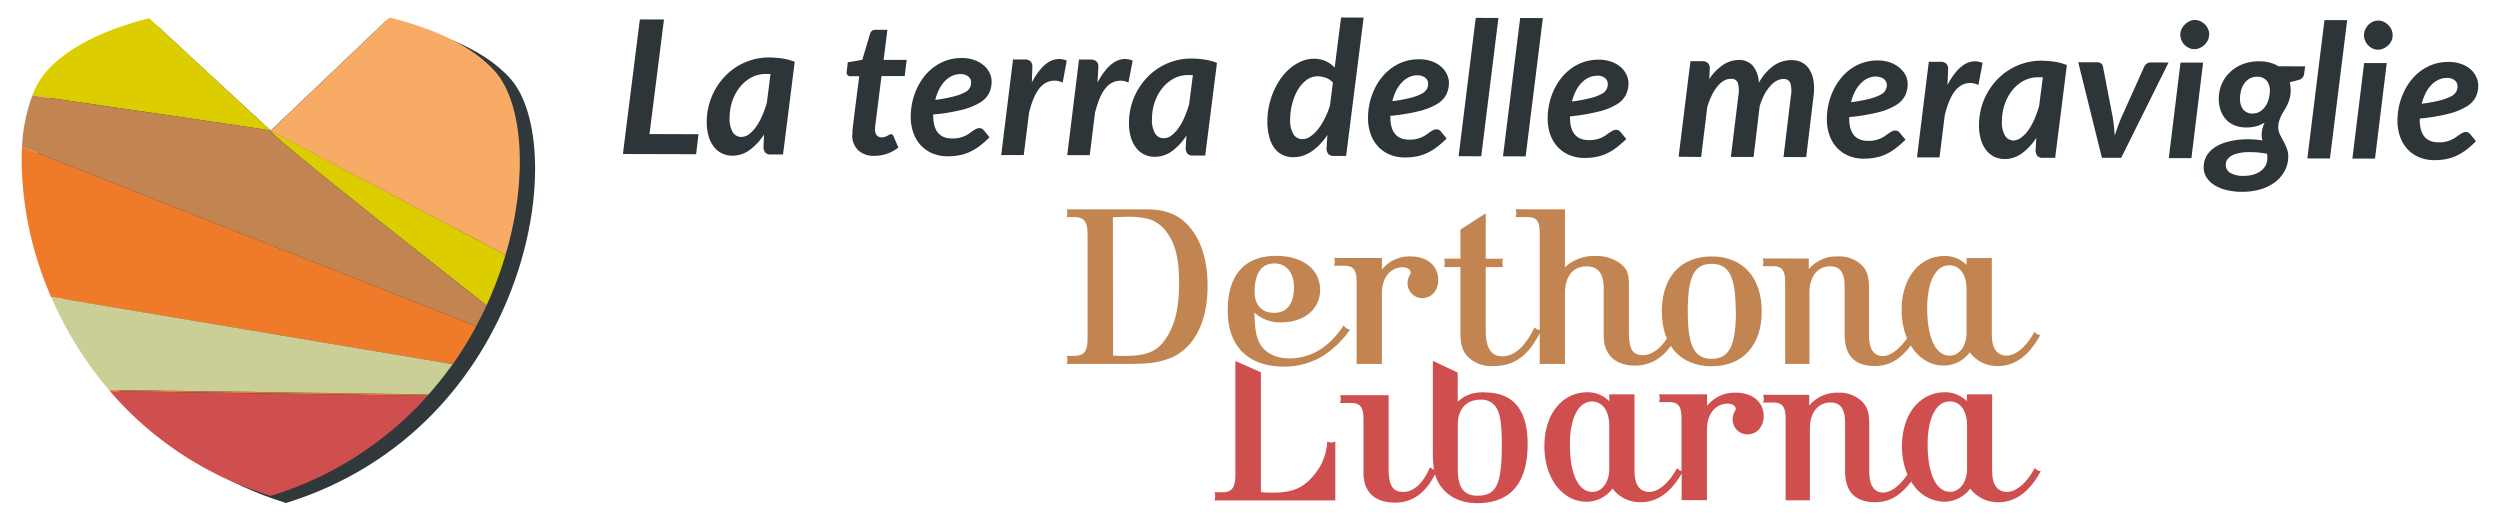 <?xml version="1.0" encoding="utf-8"?>
<svg id="Livello_1" data-name="Livello 1" xmlns="http://www.w3.org/2000/svg" viewBox="0 0 617.83 128.64"><defs><style>.cls-1{fill:#c28451;}.cls-2{fill:#30383b;}.cls-3{fill:#dbcd00;}.cls-4{fill:#ef7a2a;}.cls-5{fill:#ce4f4e;}.cls-6{fill:#f7ab64;}.cls-7{fill:#cbcf95;}.cls-8{fill:#2d3538;}</style></defs><title>logo-dertona-libarna</title><path class="cls-1" d="M263.62,51.74h19.81c5.61,0,9.28,1.95,12,6.36,2,3.27,3,7.56,3,12.6,0,9.11-3.5,15.69-9.57,17.93-2.75,1-5,1.31-10.42,1.31H263.62a4,4,0,0,0,.17-1,4.46,4.46,0,0,0-.17-1h1.83c2.46,0,3.32-1.09,3.32-4.36V58c0-3.26-.86-4.35-3.32-4.35h-1.83a4,4,0,0,0,.17-1,5.32,5.32,0,0,0-.17-1m11.45,36.2a27,27,0,0,0,2.86.11c5.39,0,8.08-1.08,10.14-4.24,2.35-3.43,3.32-7.61,3.32-13.86,0-5.89-.91-9.67-3.15-12.59a8.46,8.46,0,0,0-3.89-3,18.87,18.87,0,0,0-6-.69c-.86,0-1.72.06-2.75.06l-.57.06Z"/><path class="cls-1" d="M310,77.23c.11,3.89.4,5.73,1.14,7.27,1.21,2.58,4,4.07,7.45,4.07,5.38,0,9.85-2.69,13.46-8.13a2.35,2.35,0,0,0,1.6,1,23.45,23.45,0,0,1-7.1,6.75,18.4,18.4,0,0,1-9.22,2.41c-8.88,0-13.92-5-13.92-13.86s4.24-13.51,12-13.51c6.53,0,10.83,3.37,10.83,8.36,0,4.81-3.9,8.07-9.62,8.07A9.15,9.15,0,0,1,310,77.23m9.79-5.84V71c0-3.61-1.89-5.9-4.87-5.9-3.15,0-4.86,2.46-4.86,7,0,3.37,1.77,5.21,4.86,5.21s4.7-2.12,4.87-5.9"/><path class="cls-1" d="M341.51,63.77v2.86a8.63,8.63,0,0,1,7-3.26c4.18,0,6.93,2.29,6.93,5.84,0,2.58-1.66,4.47-4,4.47A3.65,3.65,0,0,1,347.86,70a4.06,4.06,0,0,1,.52-2,1,1,0,0,0,.23-.69c0-.69-.86-1.26-1.95-1.26-3.09,0-5.15,2.64-5.15,6.42V89.94h-6.25V69.67c0-3-.8-4-3.09-4h-2.46a4.56,4.56,0,0,0,.17-1,4.14,4.14,0,0,0-.17-.92Z"/><path class="cls-1" d="M367.17,52.72V63.94h4.29a3.24,3.24,0,0,0,0,2.07h-4.29V81.58c0,4.47,1.31,6.47,4.18,6.47s5.49-2.28,7.9-7.15a2,2,0,0,0,1.66.68c-3.09,6.3-6.53,8.88-11.91,8.88a8.19,8.19,0,0,1-6.47-2.52c-1.15-1.37-1.61-2.92-1.61-5.73V66h-4.06a3.24,3.24,0,0,0,0-2.07h4.06V56.73Z"/><path class="cls-1" d="M386.75,51.74V66.06a10.42,10.42,0,0,1,7.39-2.8,10,10,0,0,1,6.47,2c1.55,1.32,1.95,2.46,1.95,5.27V82.1c0,4.24.92,5.67,3.49,5.67s5.21-2.29,7.05-6.24a2.47,2.47,0,0,0,1.71.74c-2.46,5.27-6.18,8.08-10.7,8.08-4.93,0-7.79-2.69-7.79-7.45V71.16c0-3.55-1.38-5.33-4.19-5.33-3.37,0-5.38,2.47-5.38,6.59V89.94h-6.24V57.64c0-3-.75-4-3.09-4h-2.87a3.77,3.77,0,0,0,.17-.92,4,4,0,0,0-.17-1Z"/><path class="cls-1" d="M435.38,76.94c0,8.42-4.7,13.58-12.37,13.58s-12.32-5.16-12.32-13.58S415.33,63.37,423,63.37s12.37,5.15,12.37,13.57m-6.42,0c0-8.53-1.6-11.74-5.95-11.74s-5.9,3.21-5.9,11.74,1.6,11.74,5.9,11.74S429,85.54,429,76.94"/><path class="cls-1" d="M447,63.89v2.63a9,9,0,0,1,7.16-3.15A8.09,8.09,0,0,1,460,65.43c1.43,1.43,1.89,2.81,1.89,6.07V82.84c0,3.38,1.2,5.16,3.43,5.16s5.16-2.52,7.33-6.65a2.23,2.23,0,0,0,1.61.92c-3.27,5.67-6.59,8.19-10.89,8.19-5,0-7.5-2.58-7.5-7.79V70.81c0-3.43-1.14-5-3.55-5-3.15,0-5.15,2.52-5.15,6.47V89.94h-6V69.78c0-3-.8-4-3.09-4h-2.46a4.62,4.62,0,0,0,.17-1,3.64,3.64,0,0,0-.17-.91Z"/><path class="cls-1" d="M486,63.77h6.24V82.61c0,3.5,1.26,5.27,3.72,5.27,2.24,0,4.93-2.34,6.82-5.9a1.86,1.86,0,0,0,1.43.81c-2.75,5.09-6.24,7.67-10.42,7.67a8.48,8.48,0,0,1-7-3.38,8.08,8.08,0,0,1-6.41,3.26c-6,0-10.43-5.89-10.43-13.74s4.36-13.34,10.66-13.34A7.42,7.42,0,0,1,486,65.49Zm0,18.44V71.56c0-3.72-1.66-6-4.3-6-3.32,0-5.43,4.06-5.43,10.65,0,7.27,2.11,11.68,5.55,11.68,2.41,0,4.18-2.4,4.18-5.67"/><path class="cls-2" d="M126.13,19.43c-6.93-7.79-19.34-12-30.67-14.35L66.9,32.28s0,0,0,0C66.64,32,53.53,20,39.19,6.66c-9.26,2.52-18.39,6.5-24,12.77C.27,36.26,10.55,105.62,70.68,124.31c60.12-18.69,70.4-88.05,55.45-104.88"/><path class="cls-3" d="M120.24,75.48A93.7,93.7,0,0,0,124.93,63l-58-30.72c-1.53,0,32.41,26.8,53.34,43.2"/><path class="cls-3" d="M36.86,4.5C27.12,7,17.32,11.05,11.46,17.66A19.51,19.51,0,0,0,8,23.59C36.57,27.74,65.86,32,66.89,32.27c-.27-.24-14.81-13.64-30-27.77"/><path class="cls-4" d="M117.66,80.63,5.44,36.3c-.07,1.17-.1,2.36-.1,3.59V40a86.42,86.42,0,0,0,7.3,33.41L111.91,90a91.45,91.45,0,0,0,5.75-9.32"/><path class="cls-4" d="M105.94,97.49l-79-1.1.24.28,78.49,1.14c.1-.1.2-.21.29-.32"/><path class="cls-5" d="M66.9,122.54a85.15,85.15,0,0,0,38.75-24.72L27.16,96.67A85.1,85.1,0,0,0,66.9,122.54"/><path class="cls-6" d="M124.93,63c5.77-19.49,4.17-37.76-2.58-45.34-6-6.76-16.13-10.85-26.1-13.33l-29.35,28Z"/><path class="cls-1" d="M120.24,75.48c-20.93-16.4-54.87-43.2-53.34-43.2,0,0,0,0,0,0C65.86,32,36.57,27.74,8,23.59A42.07,42.07,0,0,0,5.44,36.3L117.67,80.63c.91-1.71,1.77-3.42,2.57-5.15"/><path class="cls-7" d="M111.91,90,12.64,73.36a90.24,90.24,0,0,0,14.29,23l79,1.1a91.19,91.19,0,0,0,6-7.54"/><path class="cls-5" d="M502.86,115.67c-1.89,3.55-4.58,5.9-6.82,5.9-2.46,0-3.72-1.78-3.72-5.27V97.45h-6.24v1.72a7.47,7.47,0,0,0-5.39-2.23c-6.3,0-10.65,5.44-10.65,13.34a17.77,17.77,0,0,0,1.35,7h0c-1.91,2.79-4.1,4.44-6,4.44-2.23,0-3.43-1.77-3.43-5.15V105.19c0-3.27-.46-4.64-1.89-6.07a8.09,8.09,0,0,0-5.79-2.07,9,9,0,0,0-7.16,3.15V97.57h-11.4a3.29,3.29,0,0,1,.17.91,4,4,0,0,1-.17,1h2.47c2.29,0,3.09,1,3.09,4v20.16h6v-17.7c0-4,2-6.47,5.15-6.47,2.41,0,3.55,1.6,3.55,5v11.86c0,5.21,2.46,7.78,7.5,7.78,3.41,0,6.21-1.62,8.85-5.11h0a9.57,9.57,0,0,0,8.17,5,8.08,8.08,0,0,0,6.41-3.26,8.47,8.47,0,0,0,7,3.37c4.18,0,7.67-2.57,10.42-7.67a1.84,1.84,0,0,1-1.43-.8m-16.78.23c0,3.26-1.78,5.67-4.18,5.67-3.44,0-5.56-4.41-5.56-11.69,0-6.58,2.12-10.65,5.44-10.65,2.64,0,4.3,2.29,4.3,6Z"/><path class="cls-5" d="M328,109.14a13.84,13.84,0,0,1-3.2,8.19c-2.69,3.26-5.33,4.41-10.2,4.41a27.05,27.05,0,0,1-3-.12V92l-6.3-2.78v28.09c0,3.26-.86,4.35-3.33,4.35h-1.83a4.07,4.07,0,0,1,.17,1,3.64,3.64,0,0,1-.17,1H330V109.14a4.8,4.8,0,0,1-1,.23,5,5,0,0,1-1-.23"/><path class="cls-5" d="M428.86,97.05a8.64,8.64,0,0,0-7,3.27V97.45H410a4.24,4.24,0,0,1,.17.92,4.46,4.46,0,0,1-.17,1h2.46c2.29,0,3.09,1,3.09,4V116.4a1.86,1.86,0,0,1-1.08-.73c-1.89,3.55-4.59,5.9-6.82,5.9-2.46,0-3.72-1.78-3.72-5.27V97.45H397.7v1.72a7.46,7.46,0,0,0-5.38-2.23c-6.3,0-10.65,5.44-10.65,13.34S386.14,124,392.09,124a8.08,8.08,0,0,0,6.42-3.26,8.45,8.45,0,0,0,7,3.37c4,0,7.39-2.4,10.08-7.09v6.58h6.25V106.16c0-3.78,2.06-6.41,5.15-6.41,1.09,0,1.95.57,1.95,1.25a1,1,0,0,1-.23.69,4.09,4.09,0,0,0-.52,2,3.66,3.66,0,0,0,3.67,3.66c2.29,0,4-1.89,4-4.46,0-3.56-2.75-5.85-6.93-5.85M397.7,115.9c0,3.26-1.77,5.67-4.17,5.67-3.44,0-5.56-4.41-5.56-11.69,0-6.58,2.12-10.65,5.44-10.65,2.63,0,4.29,2.29,4.29,6Z"/><path class="cls-5" d="M366.89,96.94c-3,0-4.87.69-6.64,2.35V92.08l-6.14-2.9c0,.12,0,2.81,0,.13v21.83a31.26,31.26,0,0,0,.26,4.94,2.67,2.67,0,0,1-.95-.64c-1.72,4-4.06,6.13-6.58,6.13-2.7,0-3.67-1.61-3.67-5.9v-18h-12a4,4,0,0,1,.18,1,3.84,3.84,0,0,1-.18.92h2.69c2.3,0,3.1,1,3.1,4v13.29c0,4.7,2.8,7.33,7.79,7.33,4.29,0,7.52-2.34,9.89-7h0a9.42,9.42,0,0,0,1,2.33c1.84,3.1,5.27,4.81,9.46,4.81,8.19,0,12.43-5,12.43-14.6,0-8.53-3.56-12.77-10.66-12.77m-1.6,25.54c-3.5,0-5-2-5-6.41V104.9c0-3.84,2.12-6.13,5.67-6.13a4.28,4.28,0,0,1,3.72,1.78c1.09,1.6,1.49,4.12,1.49,9.39,0,9.68-1.32,12.54-5.84,12.54"/><polygon class="cls-8" points="172.62 33.17 172.03 38.11 153.94 38.06 158.13 4.8 164.09 4.81 160.51 33.13 172.62 33.17"/><path class="cls-8" d="M188.82,33.23a14.13,14.13,0,0,1-3.54,3.83,7.2,7.2,0,0,1-4.3,1.42,5.81,5.81,0,0,1-2.49-.54,5.6,5.6,0,0,1-2-1.58,7.76,7.76,0,0,1-1.35-2.63,12.71,12.71,0,0,1-.48-3.69,16.31,16.31,0,0,1,4.42-11.1,15.39,15.39,0,0,1,3.1-2.53,15.61,15.61,0,0,1,3.71-1.63,14.85,14.85,0,0,1,4.2-.58,24.46,24.46,0,0,1,3.19.24,14.12,14.12,0,0,1,3.12.84l-2.89,22.89h-3a1.65,1.65,0,0,1-1.46-.55,2.28,2.28,0,0,1-.37-1.34Zm1.6-14.95-.61,0h-.56a7.45,7.45,0,0,0-3.55.86,9.09,9.09,0,0,0-2.82,2.35A11.47,11.47,0,0,0,181,24.89a13,13,0,0,0-.69,4.15,6.63,6.63,0,0,0,.78,3.64,2.45,2.45,0,0,0,2.14,1.16,3.2,3.2,0,0,0,1.85-.65,8,8,0,0,0,1.73-1.79,14.36,14.36,0,0,0,1.5-2.68,25.22,25.22,0,0,0,1.2-3.31Z"/><path class="cls-8" d="M210.66,33.4V33c0-.14,0-.36,0-.64l.12-1.13c.06-.46.13-1.07.22-1.8l1.34-10.59h-2.23a.88.88,0,0,1-.68-.3,1.1,1.1,0,0,1-.17-.9l.26-2.25,3.59-.62,1.91-6.43a1.5,1.5,0,0,1,.48-.72,1.35,1.35,0,0,1,.81-.25h3l-.94,7.43,5.7,0-.49,4h-5.73l-1.29,10.28c-.08.63-.14,1.13-.19,1.5s-.08.65-.11.86,0,.35,0,.44v.17a2.05,2.05,0,0,0,.42,1.38,1.47,1.47,0,0,0,1.21.51,2.49,2.49,0,0,0,.82-.12,4.27,4.27,0,0,0,.6-.27l.46-.26a.82.82,0,0,1,.4-.13.61.61,0,0,1,.39.13,1.31,1.31,0,0,1,.25.38l1.21,2.77a9.15,9.15,0,0,1-2.8,1.55,9.29,9.29,0,0,1-3.12.52,5.6,5.6,0,0,1-4-1.36,5.17,5.17,0,0,1-1.51-3.83"/><path class="cls-8" d="M230.64,28.64q0,5.58,4.7,5.58a7.51,7.51,0,0,0,1.8-.18,7.81,7.81,0,0,0,1.37-.47,6.72,6.72,0,0,0,1.06-.62c.32-.23.61-.44.88-.62a7.44,7.44,0,0,1,.79-.47,1.77,1.77,0,0,1,.85-.19,1.1,1.1,0,0,1,.55.14,1.63,1.63,0,0,1,.47.37l1.44,1.75a24.67,24.67,0,0,1-2.4,2.11,12.64,12.64,0,0,1-2.4,1.46,10.77,10.77,0,0,1-2.57.85,15.18,15.18,0,0,1-3,.27,9.79,9.79,0,0,1-3.75-.71,8.35,8.35,0,0,1-2.87-2,8.68,8.68,0,0,1-1.84-3.09,11.69,11.69,0,0,1-.65-4,16.63,16.63,0,0,1,.41-3.66,16.25,16.25,0,0,1,1.17-3.4,14.38,14.38,0,0,1,1.87-3,12.34,12.34,0,0,1,2.51-2.34,11.18,11.18,0,0,1,6.64-2.08,8.85,8.85,0,0,1,3.23.54,7.2,7.2,0,0,1,2.32,1.37,5.5,5.5,0,0,1,1.39,1.88,4.76,4.76,0,0,1,.45,2,6.62,6.62,0,0,1-.63,2.9,6,6,0,0,1-2.27,2.34,16.39,16.39,0,0,1-4.43,1.77,46.62,46.62,0,0,1-7.14,1.16Zm6.75-10.33a5,5,0,0,0-2.14.46,6.15,6.15,0,0,0-1.79,1.32,8.63,8.63,0,0,0-1.38,2,12,12,0,0,0-.94,2.59,37,37,0,0,0,4.59-.85,11.56,11.56,0,0,0,2.68-1A2.64,2.64,0,0,0,240,20.36a2,2,0,0,0-.14-.71,1.76,1.76,0,0,0-.46-.66,2.63,2.63,0,0,0-.81-.48,3,3,0,0,0-1.18-.2"/><path class="cls-8" d="M255,20.38a16.69,16.69,0,0,1,1.93-3A9.12,9.12,0,0,1,259,15.43a5.21,5.21,0,0,1,2.28-.82,4.49,4.49,0,0,1,2.34.38l-1,5.43a4.47,4.47,0,0,0-4.92.56q-2.12,1.75-3.39,6.87L253,38.32h-5.57l2.92-23.63h2.89a2.06,2.06,0,0,1,1.4.44,1.82,1.82,0,0,1,.49,1.41Z"/><path class="cls-8" d="M271.23,20.42a17.65,17.65,0,0,1,1.93-3,9.35,9.35,0,0,1,2.14-2,5.25,5.25,0,0,1,2.28-.82,4.6,4.6,0,0,1,2.34.39l-1.05,5.42A4.46,4.46,0,0,0,274,21q-2.11,1.74-3.39,6.87l-1.3,10.47-5.56,0,2.91-23.62h2.9a2,2,0,0,1,1.39.44,1.77,1.77,0,0,1,.49,1.41Z"/><path class="cls-8" d="M293.2,33.5a14.2,14.2,0,0,1-3.55,3.84,7.14,7.14,0,0,1-4.29,1.41,6,6,0,0,1-2.5-.53,5.8,5.8,0,0,1-2-1.59A7.71,7.71,0,0,1,279.49,34a12.4,12.4,0,0,1-.48-3.7,15.66,15.66,0,0,1,.54-4.11,16.08,16.08,0,0,1,1.51-3.76,16.67,16.67,0,0,1,2.37-3.23,15.16,15.16,0,0,1,6.81-4.16,14.5,14.5,0,0,1,4.2-.57,21.51,21.51,0,0,1,3.19.24,13.84,13.84,0,0,1,3.12.83l-2.9,22.89h-3a1.67,1.67,0,0,1-1.46-.54,2.24,2.24,0,0,1-.37-1.35Zm1.6-14.95-.61,0h-.56a7.54,7.54,0,0,0-3.55.86,9.12,9.12,0,0,0-2.82,2.36,11.3,11.3,0,0,0-1.88,3.44,13,13,0,0,0-.69,4.16,6.59,6.59,0,0,0,.78,3.63,2.43,2.43,0,0,0,2.13,1.16,3.21,3.21,0,0,0,1.86-.65,7.8,7.8,0,0,0,1.73-1.79,15,15,0,0,0,1.5-2.68,25.22,25.22,0,0,0,1.19-3.31Z"/><path class="cls-8" d="M337,4.35l-4.33,34.18h-3a1.67,1.67,0,0,1-1.46-.54,2.31,2.31,0,0,1-.38-1.35l.22-3.29a17.66,17.66,0,0,1-1.83,2.29,12.38,12.38,0,0,1-2,1.73,9.63,9.63,0,0,1-2.2,1.1,7.49,7.49,0,0,1-2.34.38,6.28,6.28,0,0,1-2.67-.55,5.33,5.33,0,0,1-2-1.62,7.82,7.82,0,0,1-1.31-2.75A15,15,0,0,1,313.2,30a18.32,18.32,0,0,1,.43-3.92,19,19,0,0,1,1.18-3.65,17.86,17.86,0,0,1,1.81-3.17,13.35,13.35,0,0,1,2.35-2.5,11,11,0,0,1,2.75-1.65,7.94,7.94,0,0,1,3-.59,6.84,6.84,0,0,1,5.12,2.18l1.58-12.38ZM329.4,20.41a4.17,4.17,0,0,0-1.79-1.2,6.15,6.15,0,0,0-2-.35,4.45,4.45,0,0,0-2.76.94,8.28,8.28,0,0,0-2.14,2.45,13.08,13.08,0,0,0-1.37,3.42,15,15,0,0,0-.5,3.8,6.75,6.75,0,0,0,.81,3.7,2.56,2.56,0,0,0,2.26,1.21,3.46,3.46,0,0,0,1.89-.63A7.71,7.71,0,0,0,325.67,32a14.67,14.67,0,0,0,1.67-2.63,21.91,21.91,0,0,0,1.34-3.27Z"/><path class="cls-8" d="M343.6,28.94q0,5.56,4.71,5.58a7.45,7.45,0,0,0,1.79-.19,7.81,7.81,0,0,0,1.37-.47,6,6,0,0,0,1.06-.62l.88-.62a7.44,7.44,0,0,1,.79-.47,2.08,2.08,0,0,1,.86-.19,1.21,1.21,0,0,1,.54.14,1.83,1.83,0,0,1,.47.37l1.44,1.75a22.39,22.39,0,0,1-2.4,2.11,12.7,12.7,0,0,1-2.4,1.47,11.22,11.22,0,0,1-2.57.84,13.77,13.77,0,0,1-2.95.27,9.6,9.6,0,0,1-3.75-.71,8.09,8.09,0,0,1-2.87-2,8.72,8.72,0,0,1-1.84-3.08,11.73,11.73,0,0,1-.65-4,16.49,16.49,0,0,1,.41-3.66,16.06,16.06,0,0,1,1.17-3.4,14.23,14.23,0,0,1,1.88-3,12.59,12.59,0,0,1,2.5-2.34,11.54,11.54,0,0,1,3.06-1.53,11,11,0,0,1,3.58-.54,9.07,9.07,0,0,1,3.23.53,7.29,7.29,0,0,1,2.32,1.38,5.5,5.5,0,0,1,1.39,1.88,4.89,4.89,0,0,1,.46,2,6.74,6.74,0,0,1-.64,2.9,6,6,0,0,1-2.26,2.34,16,16,0,0,1-4.44,1.77,45.28,45.28,0,0,1-7.14,1.17Zm6.75-10.34a5,5,0,0,0-2.14.47,5.81,5.81,0,0,0-1.79,1.32,8.23,8.23,0,0,0-1.38,2A12.14,12.14,0,0,0,344.1,25a35.25,35.25,0,0,0,4.59-.85,11.61,11.61,0,0,0,2.68-1A3,3,0,0,0,352.63,22a2.91,2.91,0,0,0,.31-1.32,1.92,1.92,0,0,0-.14-.72,1.8,1.8,0,0,0-.46-.65,2.52,2.52,0,0,0-.8-.49,3.26,3.26,0,0,0-1.19-.2"/><polygon class="cls-8" points="360.47 38.6 364.7 4.42 370.31 4.43 366.06 38.62 360.47 38.6"/><polygon class="cls-8" points="371.44 38.63 375.68 4.45 381.29 4.46 377.04 38.65 371.44 38.63"/><path class="cls-8" d="M388,29.05q0,5.58,4.7,5.58a7.51,7.51,0,0,0,1.8-.18,7.81,7.81,0,0,0,1.37-.47,7.2,7.2,0,0,0,1.06-.62c.31-.23.6-.44.87-.62a7.54,7.54,0,0,1,.8-.47,1.86,1.86,0,0,1,.85-.19,1.17,1.17,0,0,1,.54.14,1.4,1.4,0,0,1,.47.37l1.45,1.75a25.91,25.91,0,0,1-2.4,2.11,13.59,13.59,0,0,1-2.4,1.47,11.14,11.14,0,0,1-2.58.84,15.08,15.08,0,0,1-2.94.27,9.6,9.6,0,0,1-3.75-.71,8.35,8.35,0,0,1-2.88-2,9,9,0,0,1-1.84-3.09,11.69,11.69,0,0,1-.64-4,16.63,16.63,0,0,1,.41-3.66,16.25,16.25,0,0,1,1.17-3.4,14.38,14.38,0,0,1,1.87-3,12.64,12.64,0,0,1,2.51-2.34,11.27,11.27,0,0,1,3.06-1.54,11.57,11.57,0,0,1,3.58-.54,8.89,8.89,0,0,1,3.23.54,7.2,7.2,0,0,1,2.32,1.37A5.74,5.74,0,0,1,402,18.55a5.08,5.08,0,0,1,.45,2,6.49,6.49,0,0,1-.64,2.9,5.89,5.89,0,0,1-2.26,2.34,15.76,15.76,0,0,1-4.43,1.77A48,48,0,0,1,388,28.76Zm6.75-10.33a5,5,0,0,0-2.14.46,6,6,0,0,0-1.79,1.32,8.52,8.52,0,0,0-1.39,2,13.1,13.1,0,0,0-.94,2.58,36.32,36.32,0,0,0,4.59-.85,11.22,11.22,0,0,0,2.69-1,2.64,2.64,0,0,0,1.57-2.49,1.85,1.85,0,0,0-.15-.71,1.76,1.76,0,0,0-.46-.66,2.46,2.46,0,0,0-.8-.48,3,3,0,0,0-1.18-.2"/><path class="cls-8" d="M414.84,38.74l2.92-23.62h2.9a2,2,0,0,1,1.39.44,1.78,1.78,0,0,1,.49,1.4l-.12,2.6A11.82,11.82,0,0,1,425.88,16a7.16,7.16,0,0,1,3.89-1.18,4.38,4.38,0,0,1,3.43,1.46,7,7,0,0,1,1.46,4.2,12.64,12.64,0,0,1,3.68-4.26,7.61,7.61,0,0,1,4.39-1.36,5.48,5.48,0,0,1,2.62.6,4.79,4.79,0,0,1,1.83,1.75,7.12,7.12,0,0,1,1,2.81,13.48,13.48,0,0,1,0,3.8l-1.81,15-5.61,0,1.81-15a7,7,0,0,0-.12-3.3,1.68,1.68,0,0,0-1.71-1,3.49,3.49,0,0,0-1.71.46,5.8,5.8,0,0,0-1.58,1.33A10.13,10.13,0,0,0,436,23.41a18.26,18.26,0,0,0-1.13,2.84l-1.5,12.54h-5.62l1.84-15a7.45,7.45,0,0,0-.11-3.31,1.63,1.63,0,0,0-1.7-1,3.51,3.51,0,0,0-1.76.48,5.8,5.8,0,0,0-1.59,1.39,11.4,11.4,0,0,0-1.39,2.2,19.63,19.63,0,0,0-1.12,2.91l-1.51,12.33Z"/><path class="cls-8" d="M457,29.23q0,5.58,4.7,5.59a8,8,0,0,0,1.8-.19,7.81,7.81,0,0,0,1.37-.47,6.42,6.42,0,0,0,1.06-.62c.31-.23.6-.44.87-.62a7.54,7.54,0,0,1,.8-.47,1.86,1.86,0,0,1,.85-.19,1.17,1.17,0,0,1,.54.14,1.51,1.51,0,0,1,.47.37l1.45,1.75a25.91,25.91,0,0,1-2.4,2.11,14,14,0,0,1-2.4,1.47,11.14,11.14,0,0,1-2.58.84,15.15,15.15,0,0,1-2.94.27,9.57,9.57,0,0,1-3.75-.71,8.35,8.35,0,0,1-2.88-2,8.82,8.82,0,0,1-1.84-3.09,11.69,11.69,0,0,1-.64-4,16,16,0,0,1,.41-3.66,16.25,16.25,0,0,1,1.17-3.4,14.38,14.38,0,0,1,1.87-3,12.87,12.87,0,0,1,2.5-2.34A11.24,11.24,0,0,1,464,14.94a8.92,8.92,0,0,1,3.23.54,7.2,7.2,0,0,1,2.32,1.37A5.74,5.74,0,0,1,471,18.73a5.08,5.08,0,0,1,.45,2,6.63,6.63,0,0,1-.64,2.9A5.89,5.89,0,0,1,468.53,26a15.76,15.76,0,0,1-4.43,1.77A48.19,48.19,0,0,1,457,28.94ZM463.7,18.9a5,5,0,0,0-2.14.46,6.11,6.11,0,0,0-1.78,1.32,8.52,8.52,0,0,0-1.39,2,12.49,12.49,0,0,0-.94,2.58,37,37,0,0,0,4.59-.85,11.22,11.22,0,0,0,2.69-1A2.64,2.64,0,0,0,466.3,21a1.89,1.89,0,0,0-.15-.71,1.84,1.84,0,0,0-.46-.66,2.46,2.46,0,0,0-.8-.48,3.22,3.22,0,0,0-1.19-.2"/><path class="cls-8" d="M481.28,21a17.06,17.06,0,0,1,1.93-3A9.12,9.12,0,0,1,485.34,16a5.21,5.21,0,0,1,2.28-.82,4.63,4.63,0,0,1,2.35.38L488.92,21a4.46,4.46,0,0,0-4.91.57q-2.11,1.74-3.39,6.87l-1.3,10.46h-5.57l2.92-23.63h2.9a2,2,0,0,1,1.39.44,1.8,1.8,0,0,1,.49,1.41Z"/><path class="cls-8" d="M503.24,34.05a13.83,13.83,0,0,1-3.54,3.83,7.15,7.15,0,0,1-4.29,1.42,6,6,0,0,1-2.5-.53,5.71,5.71,0,0,1-2-1.59,7.76,7.76,0,0,1-1.35-2.63,12.35,12.35,0,0,1-.49-3.69,16.69,16.69,0,0,1,.54-4.12,16.13,16.13,0,0,1,3.89-7,14.75,14.75,0,0,1,3.1-2.52A14.92,14.92,0,0,1,504.49,15a24.59,24.59,0,0,1,3.19.24,14.18,14.18,0,0,1,3.11.84L507.9,39h-3a1.67,1.67,0,0,1-1.46-.54,2.26,2.26,0,0,1-.38-1.35Zm1.61-14.95-.61,0h-.57a7.3,7.3,0,0,0-3.54.86,9.13,9.13,0,0,0-2.83,2.36,11.5,11.5,0,0,0-1.87,3.44,12.46,12.46,0,0,0-.69,4.15,6.64,6.64,0,0,0,.77,3.64,2.45,2.45,0,0,0,2.14,1.16A3.16,3.16,0,0,0,499.5,34a8,8,0,0,0,1.74-1.79,15.59,15.59,0,0,0,1.5-2.68,26.75,26.75,0,0,0,1.19-3.31Z"/><path class="cls-8" d="M535.92,15.45,524.22,39h-4.77L513.6,15.39h4.67a1.51,1.51,0,0,1,1,.31,1.31,1.31,0,0,1,.44.76l2.43,12.62q.18,1.14.3,2.25c.07.74.13,1.47.17,2.21q.7-2.2,1.63-4.46l5.67-12.6a1.83,1.83,0,0,1,.63-.75,1.63,1.63,0,0,1,1-.3Z"/><path class="cls-8" d="M544.46,15.47l-2.89,23.61-5.59,0,2.89-23.6Zm1.47-6.87a3.25,3.25,0,0,1-.32,1.38,4,4,0,0,1-2,1.89,3.24,3.24,0,0,1-1.33.28,3,3,0,0,1-1.29-.29,3.88,3.88,0,0,1-1.11-.77,3.68,3.68,0,0,1-.76-1.13,3.38,3.38,0,0,1-.29-1.38,3.29,3.29,0,0,1,.31-1.41A4.08,4.08,0,0,1,540,6a3.79,3.79,0,0,1,1.12-.77,3,3,0,0,1,1.3-.29,3.25,3.25,0,0,1,1.33.29,3.91,3.91,0,0,1,1.14.78,3.62,3.62,0,0,1,.79,1.15,3.43,3.43,0,0,1,.3,1.43"/><path class="cls-8" d="M569.68,16.39l-.26,1.84a1.72,1.72,0,0,1-1.13,1.47l-2.42.62a7,7,0,0,1,.17,1,9.46,9.46,0,0,1,.06,1.07,7.76,7.76,0,0,1-.24,1.9,9.41,9.41,0,0,1-.57,1.55,12.33,12.33,0,0,1-.73,1.35c-.26.42-.5.85-.73,1.28a9.27,9.27,0,0,0-.56,1.38,5.11,5.11,0,0,0-.24,1.6,3.9,3.9,0,0,0,.39,1.74c.26.53.54,1.07.85,1.62a19.56,19.56,0,0,1,.84,1.78,5.71,5.71,0,0,1,.39,2.19,7.7,7.7,0,0,1-.81,3.32,8.36,8.36,0,0,1-2.26,2.76,11,11,0,0,1-3.58,1.86,15.44,15.44,0,0,1-4.79.68,15.71,15.71,0,0,1-3.91-.46,9.68,9.68,0,0,1-3-1.26,6.07,6.07,0,0,1-1.88-1.9,4.52,4.52,0,0,1-.67-2.41,5.63,5.63,0,0,1,.7-2.81,6.3,6.3,0,0,1,1.85-2,9.49,9.49,0,0,1,2.65-1.3,16.7,16.7,0,0,1,3.11-.68,19.3,19.3,0,0,1,3.22-.15,21,21,0,0,1,3,.28,5.11,5.11,0,0,1-.2-1.49,7.19,7.19,0,0,1,.74-2.95,7.12,7.12,0,0,1-2,.92,10,10,0,0,1-2.69.31,7.13,7.13,0,0,1-2.53-.45,5.77,5.77,0,0,1-2.13-1.33,6.49,6.49,0,0,1-1.46-2.25,8.64,8.64,0,0,1-.53-3.14,9.14,9.14,0,0,1,.65-3.37A8.75,8.75,0,0,1,550.94,18a9.31,9.31,0,0,1,3.14-2.08,11.12,11.12,0,0,1,4.33-.77,10.11,10.11,0,0,1,2.49.31,7.63,7.63,0,0,1,2.17.92ZM554.56,43.46a7.79,7.79,0,0,0,2.34-.32,5.62,5.62,0,0,0,1.82-.89,4.09,4.09,0,0,0,1.18-1.35,3.52,3.52,0,0,0,.42-1.68q0-.33,0-.63c0-.21,0-.41-.08-.6a23.75,23.75,0,0,0-4.65-.4,11.23,11.23,0,0,0-3.15.48,3.88,3.88,0,0,0-1.8,1.1,2.23,2.23,0,0,0-.58,1.47,2.32,2.32,0,0,0,1.11,2.09,6.39,6.39,0,0,0,3.42.73m2.08-15.41a3.39,3.39,0,0,0,1.82-.48,4.32,4.32,0,0,0,1.33-1.26,5.92,5.92,0,0,0,.82-1.76,7.94,7.94,0,0,0,.31-2,3.89,3.89,0,0,0-.81-2.65,3,3,0,0,0-2.36-.93,3.69,3.69,0,0,0-1.82.44,4.06,4.06,0,0,0-1.31,1.2,5.38,5.38,0,0,0-.8,1.71,7.42,7.42,0,0,0-.27,2,4.13,4.13,0,0,0,.8,2.74,2.83,2.83,0,0,0,2.29,1"/><polygon class="cls-8" points="570.22 39.15 574.45 4.97 580.06 4.98 575.81 39.17 570.22 39.15"/><path class="cls-8" d="M589.84,15.59l-2.9,23.6h-5.59l2.9-23.6Zm1.46-6.88A3.11,3.11,0,0,1,591,10.1a4,4,0,0,1-.82,1.12A4.07,4.07,0,0,1,589,12a3.29,3.29,0,0,1-1.34.28,3.11,3.11,0,0,1-1.29-.29,3.83,3.83,0,0,1-1.1-.77,3.63,3.63,0,0,1-.76-1.13,3.45,3.45,0,0,1,0-2.79,4.32,4.32,0,0,1,.79-1.16,3.64,3.64,0,0,1,1.12-.78,3.11,3.11,0,0,1,1.3-.28,3.25,3.25,0,0,1,1.33.29,3.73,3.73,0,0,1,1.14.78A3.62,3.62,0,0,1,591,7.29a3.26,3.26,0,0,1,.29,1.42"/><path class="cls-8" d="M598,29.6c0,3.72,1.55,5.58,4.7,5.58a6.92,6.92,0,0,0,1.79-.19,6.84,6.84,0,0,0,1.37-.47,6.1,6.1,0,0,0,1.07-.61c.31-.23.6-.44.87-.62a6.07,6.07,0,0,1,.79-.47,1.94,1.94,0,0,1,.86-.2,1.22,1.22,0,0,1,.54.15,1.63,1.63,0,0,1,.47.37l1.44,1.75A24.62,24.62,0,0,1,609.53,37a13.89,13.89,0,0,1-2.4,1.46,10.85,10.85,0,0,1-2.58.85,15.18,15.18,0,0,1-2.95.27,9.79,9.79,0,0,1-3.75-.71,8.55,8.55,0,0,1-2.87-2,8.91,8.91,0,0,1-1.84-3.09,11.93,11.93,0,0,1-.65-4,17.25,17.25,0,0,1,.41-3.66,16.87,16.87,0,0,1,1.18-3.4,14.38,14.38,0,0,1,1.87-3,12.62,12.62,0,0,1,2.5-2.35,11.76,11.76,0,0,1,3.07-1.53,11.52,11.52,0,0,1,3.58-.54,8.92,8.92,0,0,1,3.23.54,7.31,7.31,0,0,1,2.32,1.37A5.47,5.47,0,0,1,612,19.1a4.93,4.93,0,0,1,.46,2,6.63,6.63,0,0,1-.64,2.9,5.88,5.88,0,0,1-2.26,2.33,16,16,0,0,1-4.44,1.78A46.68,46.68,0,0,1,598,29.3Zm6.74-10.33a4.85,4.85,0,0,0-2.14.46,6.1,6.1,0,0,0-1.79,1.32,8.42,8.42,0,0,0-1.38,2,12.58,12.58,0,0,0-.94,2.59,39,39,0,0,0,4.59-.85,11.67,11.67,0,0,0,2.69-1,3,3,0,0,0,1.26-1.17,3,3,0,0,0,.31-1.32,1.85,1.85,0,0,0-.15-.71,1.76,1.76,0,0,0-.46-.66,2.94,2.94,0,0,0-.8-.49,3.27,3.27,0,0,0-1.19-.19"/></svg>